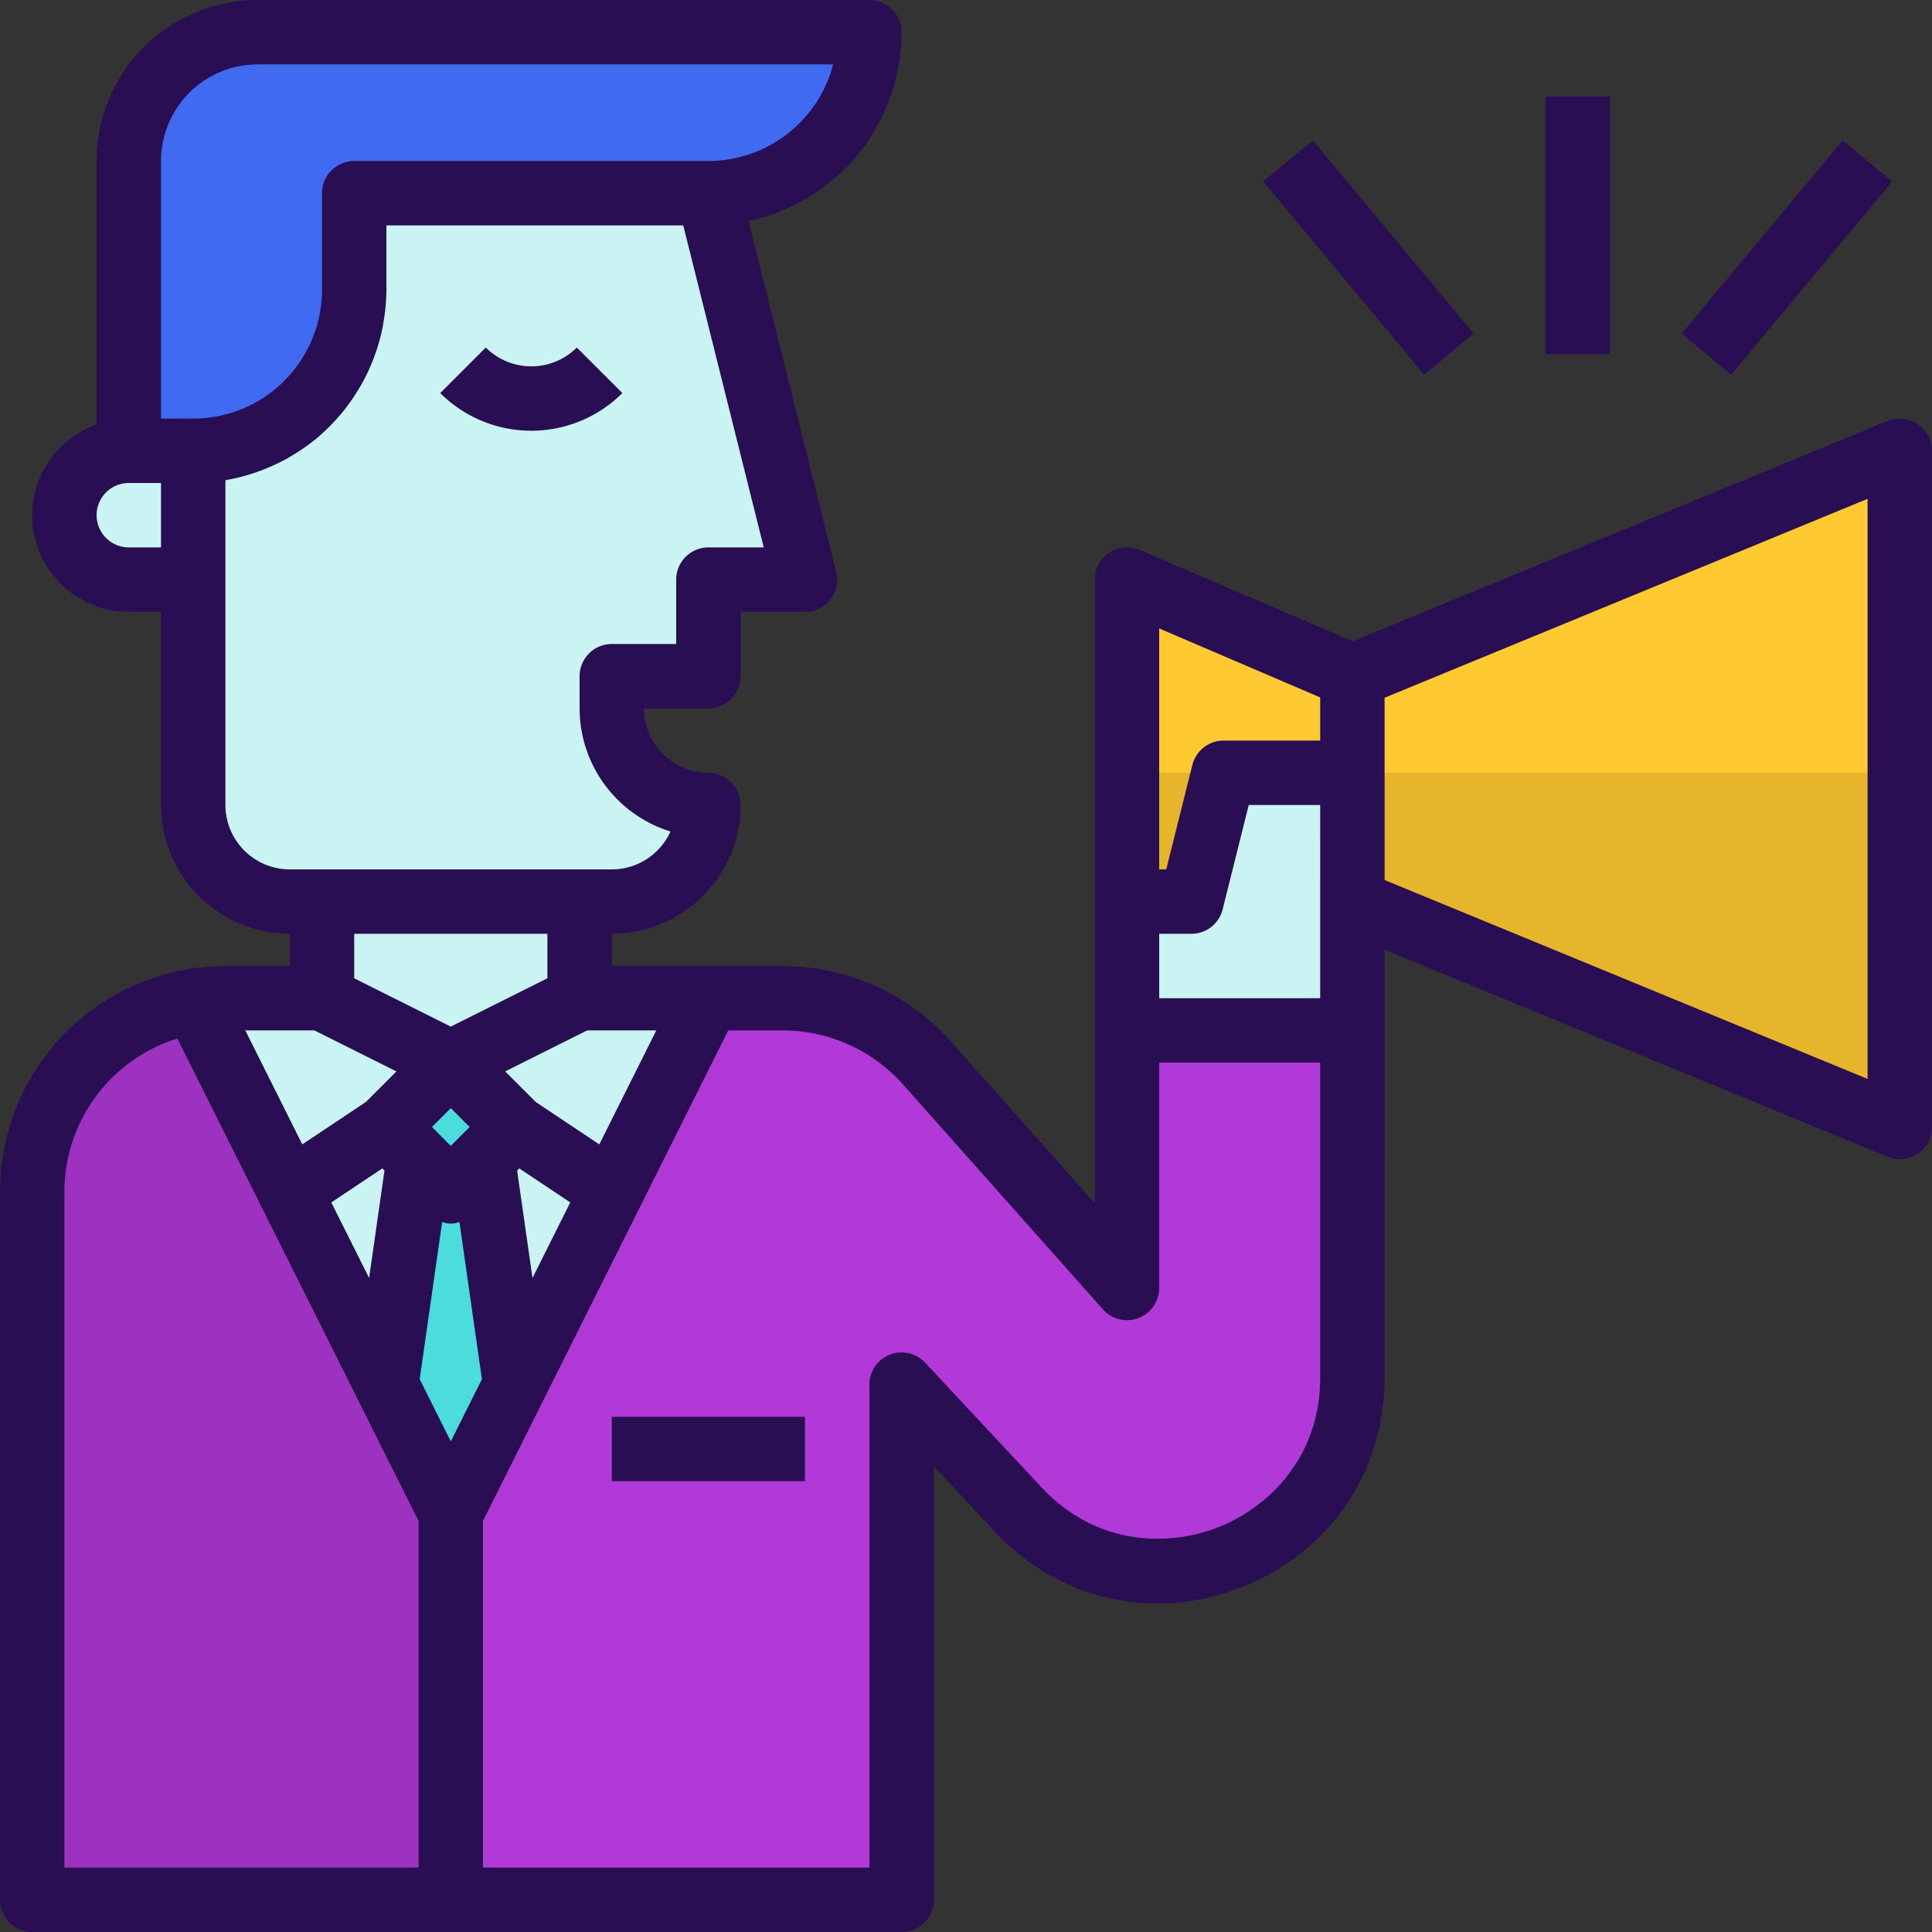<svg xmlns="http://www.w3.org/2000/svg" viewBox="3163 356 512 512">
  <rect x="3163" y="356" width="512" height="512" fill="#333333" stroke="none"/>
  <defs>
    <style>
      .cls-1 {
        fill: #ffc931;
      }

      .cls-2 {
        fill: #406af2;
      }

      .cls-3 {
        fill: #c9f4f3;
      }

      .cls-4 {
        fill: #9c32bf;
      }

      .cls-5 {
        fill: #4bdddd;
      }

      .cls-6 {
        fill: #b139d8;
      }

      .cls-7 {
        fill: #e6b52c;
      }

      .cls-8 {
        fill: #2a0e54;
      }
    </style>
  </defs>
  <g id="advertising" transform="translate(3163 356)">
    <path id="Path_1" data-name="Path 1" class="cls-1" d="M305.6,195.2h34.133V169.6L280,144v85.333h17.067Z" transform="translate(18.667 9.6)"/>
    <path id="Path_2" data-name="Path 2" class="cls-2" d="M91.733,76.267v-25.6H185.6A42.671,42.671,0,0,0,228.267,8H66.133A34.135,34.135,0,0,0,32,42.133v76.8H49.067A42.671,42.671,0,0,0,91.733,76.267Z" transform="translate(2.133 0.533)"/>
    <g id="Group_1" data-name="Group 1" transform="translate(17.067 51.2)">
      <path id="Path_3" data-name="Path 3" class="cls-3" d="M33.067,112a17.067,17.067,0,1,0,0,34.133H50.133V112Z" transform="translate(-16 -43.733)"/>
      <path id="Path_4" data-name="Path 4" class="cls-3" d="M158.933,235.733a25.6,25.6,0,0,0,25.6-25.6,25.6,25.6,0,0,1-25.6-25.6V176h25.6V150.4h25.6L184.533,48H90.667V73.6A42.671,42.671,0,0,1,48,116.267v93.867a25.6,25.6,0,0,0,25.6,25.6h85.333ZM119.5,94.933a25.6,25.6,0,0,0,36.207,0A25.6,25.6,0,0,1,119.5,94.933Z" transform="translate(-13.867 -48)"/>
      <path id="Path_5" data-name="Path 5" class="cls-3" d="M120,288.533l8.533,59.733,25.6-51.2L128.533,280Z" transform="translate(-9.067 -32.533)"/>
    </g>
    <path id="Path_6" data-name="Path 6" class="cls-4" d="M101.867,350.355l-25.6-51.2L51.025,248.672A51.16,51.16,0,0,0,8,299.155V486.889H118.933v-102.4Z" transform="translate(0.533 16.578)"/>
    <g id="Group_2" data-name="Group 2" transform="translate(51.558 238.933)">
      <path id="Path_7" data-name="Path 7" class="cls-3" d="M99.178,282.133l17.067-17.067L82.111,248h-25.6a50.64,50.64,0,0,0-8.175.717L73.578,299.2Z" transform="translate(-48.336 -222.4)"/>
      <path id="Path_8" data-name="Path 8" class="cls-3" d="M148.267,249.6V224H80v25.6l34.133,17.067Z" transform="translate(-46.225 -224)"/>
    </g>
    <path id="Path_9" data-name="Path 9" class="cls-5" d="M113.067,296.533,104.533,288,96,347.733l17.067,34.133,17.067-34.133L121.6,288Z" transform="translate(6.4 19.2)"/>
    <g id="Group_3" data-name="Group 3" transform="translate(76.8 264.533)">
      <path id="Path_10" data-name="Path 10" class="cls-3" d="M129.067,282.133l25.6,17.067,25.6-51.2H146.133L112,265.067Z" transform="translate(-69.333 -248)"/>
      <path id="Path_11" data-name="Path 11" class="cls-3" d="M97.6,280,72,297.067l25.6,51.2,8.533-59.733Z" transform="translate(-72 -245.867)"/>
    </g>
    <path id="Path_12" data-name="Path 12" class="cls-6" d="M291.2,324.8l-52.992-59.614A51.208,51.208,0,0,0,199.945,248H180.267l-25.6,51.2-25.6,51.2L112,384.533v102.4H231.467V350.4l30.839,33.041c31.7,33.971,88.627,11.537,88.627-34.935V256.533H291.2ZM154.667,367.467h0Z" transform="translate(7.467 16.533)"/>
    <path id="Path_13" data-name="Path 13" class="cls-5" d="M113.067,298.133,121.6,289.6l8.533-8.533L113.067,264,96,281.067l8.533,8.533Z" transform="translate(6.4 17.6)"/>
    <path id="Path_14" data-name="Path 14" class="cls-1" d="M336,197.333v34.133L481.067,291.2V112L336,171.733Z" transform="translate(22.4 7.467)"/>
    <path id="Path_15" data-name="Path 15" class="cls-7" d="M484.8,285.867,339.733,226.133H280V192H484.8Z" transform="translate(18.667 12.8)"/>
    <path id="Path_16" data-name="Path 16" class="cls-3" d="M305.6,192l-8.533,34.133H280v34.133h59.733V192Z" transform="translate(18.667 12.8)"/>
    <g id="Group_4" data-name="Group 4">
      <path id="Path_17" data-name="Path 17" class="cls-8" d="M157.641,98.41,145.574,86.344a17.094,17.094,0,0,1-24.132,0L109.376,98.41a34.157,34.157,0,0,0,48.265,0Z" transform="translate(7.292 5.756)"/>
      <path id="Path_18" data-name="Path 18" class="cls-8" d="M508.22,112.375a8.564,8.564,0,0,0-8-.8L358.46,169.941l-56.431-24.183a8.534,8.534,0,0,0-11.9,7.842V318.891l-38.076-42.846A59.8,59.8,0,0,0,207.411,256H162.133v-8.533a34.168,34.168,0,0,0,34.133-34.133,8.536,8.536,0,0,0-8.533-8.533,17.084,17.084,0,0,1-17.067-17.067h17.067a8.536,8.536,0,0,0,8.533-8.533V162.133h17.067a8.539,8.539,0,0,0,8.277-10.607L198.383,58.6a51.261,51.261,0,0,0,40.55-50.065A8.536,8.536,0,0,0,230.4,0H68.267A42.715,42.715,0,0,0,25.6,42.667V112.5a25.538,25.538,0,0,0,8.533,49.63h8.533v51.2A34.168,34.168,0,0,0,76.8,247.467V256H59.733A59.8,59.8,0,0,0,0,315.733V503.467A8.536,8.536,0,0,0,8.533,512h230.4a8.536,8.536,0,0,0,8.533-8.533V388.582l16.068,17.212c17.109,18.338,42.24,24,65.57,14.822,23.33-9.207,37.828-30.5,37.828-55.578V251.674l133.282,54.878a8.469,8.469,0,0,0,3.251.649A8.524,8.524,0,0,0,512,298.667v-179.2A8.567,8.567,0,0,0,508.22,112.375ZM349.867,238.933v25.6H307.2V247.467h8.533a8.527,8.527,0,0,0,8.277-6.46l6.921-27.674h18.935Zm0-54.11v11.443h-25.6a8.527,8.527,0,0,0-8.277,6.46L309.069,230.4H307.2V166.545Zm-175.94,88.243-15.1,30.208-16.853-11.238-8.1-8.1,21.743-10.871Zm-59.46,25.6,5-5,5,5-5,5Zm-13.15,10.982.572.572-4.07,28.467L87.8,318.66Zm18.15,72.337L111.223,365.5l5.956-41.677a6.115,6.115,0,0,0,4.574,0L127.71,365.5Zm21.649-43.3-4.07-28.467.572-.572,13.508,9.011ZM42.667,42.667a25.631,25.631,0,0,1,25.6-25.6H220.791a34.212,34.212,0,0,1-33.058,25.6H93.867A8.536,8.536,0,0,0,85.333,51.2V76.8A34.168,34.168,0,0,1,51.2,110.933H42.667Zm-8.533,102.4a8.533,8.533,0,0,1,0-17.067h8.533v17.067Zm25.6,68.267V127.292c.188-.034.35-.111.538-.137a49.72,49.72,0,0,0,7.637-2.005c.427-.145.836-.307,1.254-.461a52.672,52.672,0,0,0,7.108-3.285c.307-.171.589-.367.887-.538a51.675,51.675,0,0,0,6.673-4.634.587.587,0,0,1,.111-.094,51.325,51.325,0,0,0,5.777-5.7c.188-.213.393-.418.58-.64a51.532,51.532,0,0,0,4.548-6.357c.222-.367.452-.734.674-1.109a49.862,49.862,0,0,0,3.345-6.972c.162-.418.316-.845.469-1.271a50.478,50.478,0,0,0,2.133-7.671c.068-.333.094-.683.154-1.024A51.815,51.815,0,0,0,102.4,76.8V59.733h78.669L202.4,145.067H187.733A8.536,8.536,0,0,0,179.2,153.6v17.067H162.133A8.536,8.536,0,0,0,153.6,179.2v8.533a34.2,34.2,0,0,0,24.09,32.623A17.089,17.089,0,0,1,162.133,230.4H76.8A17.084,17.084,0,0,1,59.733,213.333Zm85.333,34.133V259.26l-25.6,12.8-25.6-12.8V247.467Zm-61.747,25.6,21.743,10.871-8.1,8.1L80.111,303.275l-15.1-30.208ZM17.067,315.733A42.583,42.583,0,0,1,47,275.226l63.932,127.855v91.853H17.067Zm305.775,89c-13.065,5.154-32.23,5.069-46.839-10.581l-30.839-33.041a8.526,8.526,0,0,0-14.763,5.82v128H128V403.081l65.007-130.014h14.4A42.713,42.713,0,0,1,239.3,287.386L292.292,347a8.532,8.532,0,0,0,14.908-5.666V281.6h42.667v83.439C349.867,386.458,335.906,399.582,322.842,404.736Zm172.092-118.81-128-52.71v-48.3l128-52.71Z"/>
      <rect id="Rectangle_1" data-name="Rectangle 1" class="cls-8" width="17.067" height="68.267" transform="translate(409.6 25.6)"/>
      <rect id="Rectangle_2" data-name="Rectangle 2" class="cls-8" width="66.645" height="17.067" transform="translate(501.435 48.116) rotate(129.807)"/>
      <rect id="Rectangle_3" data-name="Rectangle 3" class="cls-8" width="17.067" height="66.645" transform="translate(390.548 88.393) rotate(140.193)"/>
      <rect id="Rectangle_4" data-name="Rectangle 4" class="cls-8" width="51.2" height="17.067" transform="translate(162.133 375.467)"/>
    </g>
  </g>
</svg>
